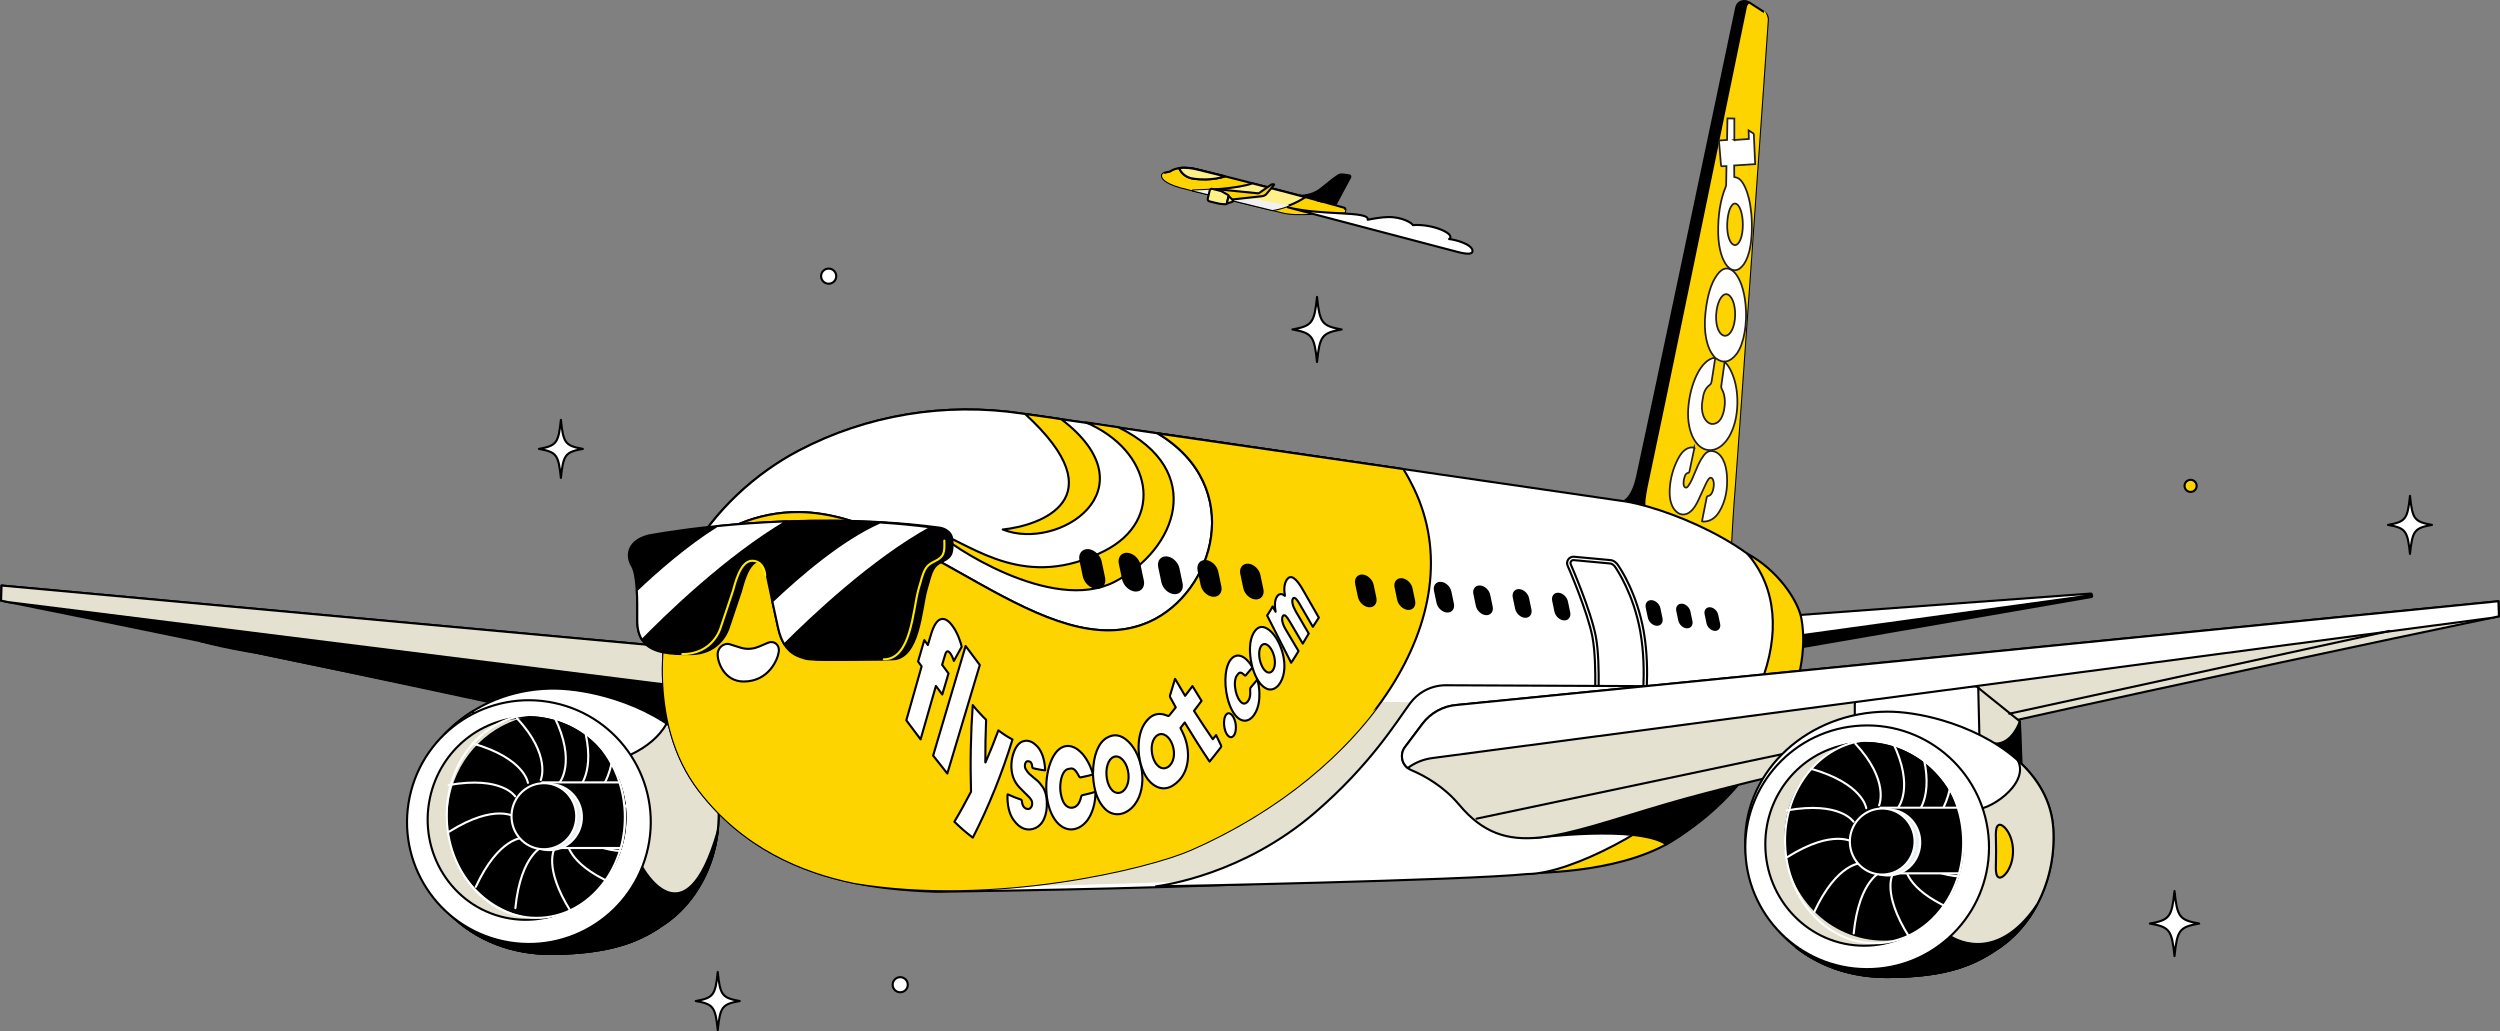 <?xml version="1.0" encoding="UTF-8"?>
<svg xmlns="http://www.w3.org/2000/svg" viewBox="0 0 1418.37 584.99">
  <rect x="0" y="0" width="1418.37" height="584.99" fill="#808080" stroke="none"/>
  <defs>
    <style>
      .cls-1 {
        stroke: #231f20;
        stroke-miterlimit: 10;
      }

      .cls-1, .cls-2 {
        fill-rule: evenodd;
      }

      .cls-1, .cls-2, .cls-3 {
        fill: #fff;
      }

      .cls-4, .cls-2, .cls-5, .cls-6, .cls-7, .cls-8, .cls-9, .cls-10, .cls-11, .cls-3, .cls-12 {
        stroke-linecap: round;
        stroke-linejoin: round;
        stroke-width: 1.2px;
      }

      .cls-4, .cls-2, .cls-6, .cls-7, .cls-9, .cls-10, .cls-3 {
        stroke: #000;
      }

      .cls-4, .cls-13, .cls-14 {
        fill: #fdd300;
      }

      .cls-15 {
        isolation: isolate;
      }

      .cls-5, .cls-8, .cls-12 {
        stroke: #fff;
      }

      .cls-5, .cls-10, .cls-11 {
        fill: none;
      }

      .cls-6 {
        fill: #fff18a;
      }

      .cls-14, .cls-16, .cls-17 {
        mix-blend-mode: multiply;
      }

      .cls-8 {
        fill: #eaf1f2;
      }

      .cls-9, .cls-17 {
        fill: #e4e1d0;
      }

      .cls-11 {
        stroke: #ffea00;
      }

      .cls-16 {
        fill: #f1f1f1;
      }
    </style>
  </defs>
  <g class="cls-15">
    <g id="Layer_2" data-name="Layer 2">
      <g id="Layer_1-2" data-name="Layer 1">
        <g>
          <path class="cls-7" d="M997.47,371.48l189.29-32.82c.46-.26.28-.96-.25-.96l-196.82,21.18c-.26.04-.45,4.72-.43,4.99h0c.33,4.29,3.9,7.6,8.21,7.6Z"/>
          <path class="cls-3" d="M997.47,363.8l189.05-26.09c.46-.26.28-.96-.25-.96l-196.57,14.46c-.26.04-.45,4.72-.43,4.99h0c.33,4.29,3.9,7.6,8.21,7.6Z"/>
          <g>
            <path class="cls-7" d="M608.05,409.13l-9.91-13.19c-4.65-6.18-11.72-10.08-19.43-10.71L.88,332.2l-.28,8.55s362.65,72.42,458.79,100.57c62.46,18.29,91.1,32.52,117.87.55,8.69-10.38,19.47-16.42,27.31-19.74,5.11-2.16,6.81-8.57,3.48-13Z"/>
            <path class="cls-7" d="M298.74,372.87c6.03,10.89-124.45,7.37-184.87-9.07l206.44,42.76,3.44-28.3s-31.05-16.28-25.01-5.39Z"/>
            <path class="cls-7" d="M371.42,414.27l-60.34-21.34c-1.93-.68-3.05-2.69-2.62-4.68l1.66-7.8c.44-2.04,2.35-3.42,4.42-3.19l63.44,6.98c2.4.26,4.04,2.54,3.53,4.9l-4.77,22.16c-.52,2.4-3.02,3.8-5.33,2.98Z"/>
            <path class="cls-9" d="M.6,340.75s1.39.29,4.02.85l587.55,73.69c5.29.64,10.23,2.64,14.32,5.72,3.57-2.77,4.44-8.06,1.56-11.89l-9.91-13.19c-4.65-6.18-11.72-10.08-19.43-10.72L.88,332.2l-.28,8.55Z"/>
            <g>
              <polygon class="cls-7" points="394.85 433.82 372.4 429.28 380.61 385.73 399.74 409.25 394.85 433.82"/>
              <path class="cls-3" d="M379.82,522.08c-.56.43-1.12.85-1.7,1.25-12.8,9.09-27.78,17.29-63.65,17.89-49.04.83-80.87-34.96-81.6-75.57-.73-40.61,34.68-73.92,79.08-74.97,8.97-.21,20.07,1.21,31.5,4.35,29.75,8.17,61.72,27.97,64.09,60.82,1.99,27.62-9.74,52.49-27.72,66.23Z"/>
              <path class="cls-9" d="M407.22,471.46c-2.44,21.19-12.89,39.53-27.39,50.62-.56.43-1.12.84-1.7,1.25-12.8,9.09-27.78,17.28-63.65,17.89-49.04.82-80.87-34.97-81.6-75.58-.08-4.3.25-8.51.94-12.61,3.5-20.56,16.35-38.32,34.51-49.57,4.2,17.94,27.82,31.67,56.33,31.67,24.63,0,45.61-10.25,53.57-24.6,15.84,10.62,27.89,25.62,29.31,45.32.38,5.33.26,10.55-.33,15.61Z"/>
              <path class="cls-7" d="M407.22,471.46c-2.44,21.19-12.89,39.53-27.39,50.62-.56.43-1.12.84-1.7,1.25-12.8,9.09-27.78,17.28-63.65,17.89-49.04.82-80.87-34.97-81.6-75.58-.08-4.3.25-8.51.94-12.61l130.52,38.86s24.22,44.64,42.83-20.16c.03-.1.03-.19.04-.28Z"/>
              <path class="cls-3" d="M367.68,480.85c-7.97,37.34-44.7,61.15-82.04,53.18-37.34-7.97-61.15-44.7-53.18-82.04,7.97-37.34,44.7-61.15,82.04-53.18,37.34,7.97,61.15,44.7,53.18,82.04Z"/>
              <path class="cls-9" d="M353.55,476.07c-5,23.4-23.2,40.5-44.81,44.75-7.08,1.39-14.53,1.41-22.01-.19-30.27-6.46-49.43-36.89-42.8-67.96,5.89-27.57,30.1-46.38,56.63-45.76,3.37.08,6.78.47,10.19,1.2,30.27,6.46,49.43,36.89,42.8,67.96Z"/>
              <path class="cls-7" d="M353.55,476.07c-5,23.4-23.2,40.5-44.81,44.75-3.37-.08-6.77-.47-10.18-1.2-30.27-6.46-49.44-36.89-42.81-67.96,4.99-23.4,23.19-40.49,44.8-44.75,3.37.08,6.78.47,10.19,1.2,30.27,6.46,49.43,36.89,42.8,67.96Z"/>
            </g>
            <path class="cls-7" d="M579.48,399.41c0,2.61,2.11,4.72,4.72,4.72s4.72-2.11,4.72-4.72-2.11-4.72-4.72-4.72-4.72,2.11-4.72,4.72Z"/>
          </g>
          <path class="cls-4" d="M918.75,285.31s7.17,2.48,11.03-14.35c3.5-15.25,47.98-226.79,56.32-266.45.65-3.08,4.18-4.54,6.81-2.83l7.81,5.07c1.51.98,2.37,2.69,2.24,4.49-2.04,29.21-18.85,269.16-19.11,269.94-.28.83-1.93,30.07-1.93,30.07l-63.18-25.93Z"/>
          <path class="cls-14" d="M939.26,289.26c47.2-81.27,50.65-183.69,61.47-282.51.2-1.79,2.37,2.69,2.24,4.49-2.04,29.21-18.85,269.16-19.11,269.94-.28.83-1.93,30.07-1.93,30.07,0,0-48.34-12.22-42.67-21.99Z"/>
          <path class="cls-7" d="M992.03,1.41c-.75.62-1.32,1.49-1.54,2.56-8.17,39.7-51.72,251.43-55.15,266.7-3.68,16.36-2.13,16.53-2.13,16.53l47.86,20.85c-.1,1.76-.16,2.84-.16,2.84l-63.16-25.92c.39.12,7.27,2,11.03-14.35,3.5-15.24,47.98-226.78,56.31-266.45.65-3.08,4.18-4.54,6.82-2.84l.14.09Z"/>
          <path class="cls-3" d="M383.97,331.26c11.94-32.87,39.96-60.23,69.14-75.57,38.78-20.38,83.16-27.53,126.5-21.12l343.6,50.08c28.08,5.01,87.11,30.47,91.55,60.26,7.64,51.16-15.25,98.92-61.8,129.41-39.38,25.79-328.94,30.24-421.68,31.63-32.88-1.3-94.37-5.26-134.43-57.18-30.48-39.51-20.55-96.42-12.89-117.51Z"/>
          <path class="cls-17" d="M999.28,401.49c-10.35,23.87-20.1,54.62-44.84,70.83-39.38,25.79-72.15,20.65-71.97,20.54,0,0-256.97,9.7-349.71,11.09-32.88-1.3-94.38-5.26-134.43-57.17-12.76-16.54-18.44-36.12-20.16-54.86l621.1,9.58Z"/>
          <path class="cls-3" d="M651.93,352.86c-58.35,25.86-129.74-61.58-198.39-62.33-23.77-.26-45.54,9.41-62.46,25.04,14.05-25.82,37.64-47.06,62.03-59.87,38.78-20.38,83.16-27.53,126.5-21.11l213.48,31.11-136.29-19.79c50.4,30.07,32.04,90.61-4.87,106.97Z"/>
          <path class="cls-4" d="M632.45,330.05c-35.8,18.49-94.78-21.51-100.12-27.74,20.34,7.71,49.65,32.91,94.22,10.3,34.67-17.59,26.99-56.95-10.46-72.96l18.43,2.77c50.4,24.67,32.82,69.61-2.08,87.63Z"/>
          <path class="cls-4" d="M602.12,237.84c52.35,39.82-1.6,75.21-33.21,62.57,20.59-2.05,65.63-17.06,12.7-65.54,1.23.18,16.14,2.19,20.51,2.96Z"/>
          <path class="cls-4" d="M952.97,474.31c-28.97,20.65-77.44,20.97-91.84,21.29,18.99-5.14,41.72-9.98,60.68-21.72,67.62-41.9,101.27-110.04,75.15-152.18-1.66-2.67-3.51-5.18-5.55-7.52,16.86,9.06,28.78,26.34,30.66,37.03,6.05,34.32-15.58,84.94-69.1,123.1Z"/>
          <path class="cls-3" d="M942.03,389.32s53.06,16.44,15.76,60.23c-15.57,18.28-65.88,46.33-91.35,46.33-35.66,3.61-208.73,7.11-210.63,7.01,4.77-.68,49.5-6.77,90.27-41.9,31.48-27.12,46.3-51.64,53.97-62.02,2.04-2.75,4.59-5.03,7.47-6.72,3.73-2.19,8-3.42,12.44-3.47l122.06.54Z"/>
          <path class="cls-7" d="M871.08,475.38s58.02-7.5,74.34,3.65c0,0,44.13-28.8,46.61-48.37l-120.94,44.73Z"/>
          <path class="cls-4" d="M675.64,482.12c-23.75,10.41-111.82,32.05-191.21,18.76-29.46-6.08-62.66-19.82-87.57-52.11-30.48-39.51-20.56-96.42-12.89-117.51,1.96-5.39,4.35-10.63,7.1-15.69,16.92-15.63,38.7-25.3,62.47-25.04,68.65.75,140.04,88.19,198.39,62.33,36.91-16.36,55.28-76.9,4.88-106.97l139.35,20.24c2.22,3.45,4.14,7.1,5.95,10.84,34.93,72.26-28.19,162.1-126.47,205.15Z"/>
          <path class="cls-14" d="M780.81,401.99c-24.27,32.24-61.2,60.87-105.17,80.13-23.75,10.41-111.82,32.05-191.21,18.76-29.46-6.08-62.66-19.82-87.57-52.11-30.48-39.51-20.56-96.42-12.89-117.51,1.89-5.19,4.17-10.24,6.8-15.12-.16,1.96-.24,3.93-.24,5.92,0,70.3,82.89,155.38,204.1,155.38,69,0,145.94-46.56,186.18-75.45Z"/>
          <g>
            <path class="cls-7" d="M621.93,333.52h0c-3.17-.26-6.31-3.22-7.02-6.62l-1.91-9.08c-.71-3.4,1.28-5.94,4.45-5.68h0c3.17.26,6.31,3.22,7.03,6.62l1.9,9.08c.71,3.4-1.28,5.94-4.45,5.68Z"/>
            <path class="cls-7" d="M644.04,335.01h0c-3.08-.25-6.14-3.14-6.84-6.44l-1.85-8.83c-.69-3.31,1.24-5.78,4.33-5.53h0c3.08.25,6.14,3.14,6.84,6.44l1.85,8.83c.69,3.31-1.24,5.78-4.33,5.53Z"/>
            <path class="cls-7" d="M666.15,336.5h0c-3-.24-5.97-3.05-6.65-6.26l-1.8-8.59c-.67-3.22,1.21-5.62,4.21-5.38h0c3,.25,5.97,3.05,6.65,6.26l1.8,8.59c.67,3.22-1.21,5.62-4.21,5.38Z"/>
            <path class="cls-7" d="M688.25,337.99h0c-2.91-.24-5.8-2.96-6.46-6.09l-1.75-8.35c-.66-3.12,1.17-5.46,4.09-5.23h0c2.91.24,5.8,2.96,6.46,6.09l1.75,8.35c.66,3.12-1.17,5.46-4.09,5.23Z"/>
            <path class="cls-7" d="M712.23,339.49h0c-2.83-.23-5.63-2.88-6.27-5.91l-1.7-8.1c-.64-3.03,1.14-5.3,3.97-5.07h0c2.83.23,5.63,2.87,6.27,5.91l1.7,8.1c.64,3.03-1.14,5.3-3.97,5.07Z"/>
            <path class="cls-7" d="M776.7,343.94h0c-2.57-.21-5.13-2.62-5.71-5.38l-1.55-7.37c-.58-2.76,1.04-4.83,3.61-4.62h0c2.57.21,5.13,2.62,5.71,5.38l1.55,7.37c.58,2.76-1.04,4.82-3.61,4.61Z"/>
            <path class="cls-7" d="M798.8,345.43h0c-2.49-.2-4.96-2.53-5.52-5.2l-1.49-7.13c-.56-2.67,1-4.66,3.49-4.46h0c2.49.2,4.96,2.53,5.52,5.2l1.49,7.13c.56,2.67-1,4.67-3.49,4.46Z"/>
            <path class="cls-7" d="M820.92,346.92h0c-2.4-.2-4.79-2.44-5.33-5.02l-1.44-6.89c-.54-2.58.97-4.5,3.37-4.31h0c2.4.2,4.79,2.44,5.33,5.02l1.44,6.88c.54,2.58-.97,4.51-3.37,4.31Z"/>
            <path class="cls-7" d="M843.03,348.41h0c-2.32-.19-4.62-2.36-5.14-4.84l-1.39-6.64c-.52-2.48.93-4.35,3.25-4.16h0c2.32.19,4.62,2.36,5.14,4.84l1.39,6.64c.52,2.49-.93,4.35-3.25,4.16Z"/>
            <path class="cls-7" d="M865.14,349.9h0c-2.23-.18-4.45-2.27-4.95-4.66l-1.34-6.4c-.5-2.39.9-4.19,3.13-4.01h0c2.23.18,4.45,2.27,4.95,4.66l1.34,6.4c.5,2.39-.9,4.19-3.13,4.01Z"/>
            <path class="cls-7" d="M887.25,351.38h0c-2.15-.17-4.28-2.18-4.76-4.49l-1.29-6.15c-.48-2.3.87-4.03,3.02-3.85h0c2.15.17,4.28,2.18,4.76,4.49l1.29,6.15c.48,2.3-.87,4.03-3.01,3.85Z"/>
            <path class="cls-7" d="M939.86,354.44h0c-1.98-.16-3.94-2.01-4.39-4.13l-1.19-5.67c-.44-2.12.8-3.71,2.78-3.55h0c1.98.16,3.94,2.01,4.39,4.13l1.19,5.67c.44,2.12-.8,3.71-2.78,3.55Z"/>
            <path class="cls-7" d="M956.95,355.88h0c-1.89-.15-3.77-1.93-4.2-3.96l-1.14-5.42c-.43-2.03.76-3.55,2.66-3.4h0c1.89.15,3.77,1.93,4.2,3.95l1.14,5.42c.42,2.03-.76,3.55-2.66,3.39Z"/>
            <path class="cls-7" d="M972.79,357.31h0c-1.81-.15-3.6-1.84-4.01-3.77l-1.09-5.18c-.41-1.94.73-3.39,2.54-3.24h0c1.81.15,3.6,1.84,4.01,3.78l1.09,5.18c.41,1.94-.73,3.39-2.54,3.24Z"/>
          </g>
          <path class="cls-3" d="M934.31,389.34l-1.93-.09c.34-7.62.32-19.15-1.74-30.79-3.79-21.43-13.36-35.49-14.44-37.02-.43-.61-1.55-1.72-2.81-1.76l-20.66-1.91c-.53,0-1.09.26-1.42.75-.33.48-.38,1.11-.15,1.64.11.25,11.5,26.33,14.25,41.09,1.5,8.05,1.69,19.63,1.59,27.92l-1.93-.02c.1-8.21-.09-19.65-1.56-27.54-2.69-14.47-14-40.41-14.12-40.66-.5-1.14-.38-2.48.32-3.51.71-1.04,1.87-1.64,3.14-1.59l20.65,1.91c2.42.06,4.07,2.29,4.25,2.54,1.83,2.59,11,16.44,14.79,37.83,2.09,11.81,2.12,23.49,1.77,31.21Z"/>
          <g>
            <g>
              <path class="cls-2" d="M620.15,440.28c.21,3.92.83,7.49,1.93,10.64.55,1.57,1.22,3.03,2.02,4.38.8,1.32,1.72,2.51,2.78,3.58,1.24,1.25,2.65,2.14,4.11,2.6,1.46.47,3.02.62,4.54.34,1.53-.25,3.05-.84,4.46-1.8.71-.47,1.4-1.01,2.06-1.62.65-.63,1.27-1.34,1.84-2.11,3.65-4.84,4.82-11.9,4-18.52-.82-6.67-3.57-13-7.64-16.95-4.34-4.24-8.39-4.54-12.4-2.17-.6.35-1.16.77-1.69,1.27-.53.48-1.03,1-1.49,1.61-.93,1.2-1.72,2.68-2.38,4.31-1.31,3.31-2.07,7.51-2.15,12.21,0,.33-.03.66-.05,1.15-1-3.38-2.29-6.18-3.73-8.45-1.44-2.33-3.03-4.05-4.66-5.3-3.28-2.51-6.73-2.93-9.81-1.08-1.45.87-2.74,2.25-3.87,4.08-1.12,1.77-2.07,4-2.81,6.53-1.46,5.05-2.1,11.26-1.2,17.63.45,3.15,1.25,6.1,2.36,8.59,1.11,2.48,2.53,4.69,4.17,6.24,1.64,1.54,3.52,2.66,5.5,2.98.99.17,2.01.24,3.04.06,1.03-.18,2.07-.51,3.1-1.02,1.84-.92,3.44-2.35,4.78-4.13,1.33-1.84,2.41-4.06,3.22-6.66.89-2.93,1.33-6.02,1.3-9.42-.32.1-.54.16-.75.22l-1.59.47-1.6.4c-1.07.25-2.13.56-3.21.73-.53.1-.82.38-1.02,1.26-.44,1.86-1.1,3.33-1.97,4.33-.88.98-1.96,1.52-3.22,1.61-1.16.08-2.24-.31-3.16-1.09-.93-.79-1.71-2-2.31-3.75-1.35-3.9-1.46-7.93-.52-11.82.63-2.62,1.77-4.36,3.27-5.13.53-.25,1.14-.21,1.7-.38,1.2-.39,2.33.16,3.35,1.5.58.76,1.12,1.67,1.6,2.63.35.71.66.9,1.15.8,1.05-.17,2.08-.47,3.13-.68l1.56-.35,1.55-.42c.2-.05.41-.11.66-.17.03.36.04.62.06.87ZM631.91,429.44c1.58-.66,3.26-.07,4.7,1.28,1.44,1.34,2.66,3.54,3.28,6.27.63,2.79.55,5.53-.15,7.78-.69,2.27-2.01,3.98-3.75,4.77-1.73.72-3.49.27-4.93-1.12-1.45-1.42-2.56-3.74-3.06-6.62-.51-2.93-.32-5.72.38-7.91.7-2.21,1.91-3.84,3.53-4.45Z"/>
              <path class="cls-2" d="M681.71,397.65c-1.74-2.81-3.45-5.58-5.17-8.38-1.39,1.91-2.76,3.69-4.16,5.51-1.95-3.23-3.82-6.39-5.68-9.6-.08.1-.11.13-.12.17-.44,1.56-.91,3.09-1.38,4.64-.47,1.55-.94,3.11-1.42,4.68-.07.22.03.73.16.98.71,1.36,1.47,2.67,2.21,4,.3.55.59,1.09.9,1.66-1.27,1.6-2.48,3.2-3.74,4.68-.17.2-.5.27-.74.16-5.48-2.39-9.81-.81-13.31,4.56-1.46,2.28-2.41,5.1-2.9,8.21-.48,3.14-.51,6.51-.09,9.85.42,3.33,1.3,6.61,2.63,9.47,1.33,2.85,3.12,5.27,5.33,6.88,5.18,3.74,10.26,2.32,14.67-2.32,1.6-1.64,2.78-3.61,3.61-5.72.82-2.13,1.29-4.4,1.45-6.69.31-4.61-.59-9.33-2.21-13.13-.59-1.4-1.3-2.73-2-4.22.77-1,1.57-2.04,2.39-3.14,4.65,7.71,9.34,15.08,14.12,22.18,2.25-2.77,4.39-5.49,6.46-8.22.12-.16.19-.61.11-.79-.93-2-1.89-3.97-2.87-6.01-.63.78-1.24,1.53-1.88,2.33-3.6-5.22-7.14-10.56-10.65-16.07.72-.96,1.43-1.9,2.15-2.84.7-.95,1.4-1.89,2.11-2.85ZM656.84,417.04c1.52-.91,3.19-.69,4.7.33,1.5,1.02,2.86,2.88,3.71,5.38.87,2.53,1.03,5.13.55,7.36-.48,2.24-1.61,4.07-3.25,5.11-1.62.97-3.36.87-4.89-.17-1.53-1.05-2.84-3.01-3.6-5.61-.78-2.67-.85-5.33-.35-7.54.5-2.21,1.56-3.99,3.13-4.87Z"/>
              <path class="cls-2" d="M592.95,437.02c-.22,0-.4.01-.59-.01-.51-.07-1.01-.11-1.52-.2l-1.52-.29c-1.01-.2-2.02-.35-3.03-.63-.42-.11-.63-.34-.69-1.23-.04-.58-.23-1.25-.46-1.68-.31-.61-.91-.96-1.51-1.06-.6-.13-1.21,0-1.56.47-.69.91-.86,2.68-.2,3.85.63,1.1,1.37,2.14,2.14,2.85,1.49,1.4,3.09,2.55,4.61,3.9,1.07.95,2.11,2.31,3.05,3.67,1.38,2.02,2.05,4.77,2.22,7.85.22,4.08-.36,7.44-1.53,10.02-1.16,2.64-2.91,4.34-4.88,5.25-4.36,1.91-8.77.63-12.45-4.58-.64-.9-1.19-1.85-1.63-2.9-.45-1.06-.8-2.17-1.08-3.33-.55-2.32-.77-4.82-.74-7.43,0-.25.05-.49.09-.85.25.08.47.14.69.24,2.21,1.07,4.44,1.88,6.67,2.64.46.14.68.4.77,1.26.19,1.96.95,3.22,2.05,3.8,1.22.65,2.44.58,3.35-.97.61-1.04.54-2.84-.16-3.92-.52-.8-1.11-1.47-1.71-2.04-.86-.81-1.72-1.71-2.58-2.55-.85-.86-1.7-1.67-2.54-2.6-1.33-1.48-2.53-3.12-3.37-5.53-1.58-4.48-1.29-10,.43-14.47.69-1.8,1.48-3.07,2.37-4.1.89-1,1.87-1.62,2.93-1.9,1.44-.47,2.81-.36,4.17.19,1.36.49,2.68,1.63,4.01,3.04,2.75,3.06,4.11,8.45,4.19,13.23Z"/>
            </g>
            <g>
              <path class="cls-3" d="M514.2,408.68l8.1,10.79,8.68-30.3,3.62,4.85,3.54-11.94-3.62-4.91,1.69-5.64c.39-1.3.83-1.97,1.32-2,.49-.04,1.04.36,1.64,1.18.3.4.65,1.03,1.06,1.87.41.84.73,1.64.95,2.4l4.43-8.04c-.24-1.26-.81-3.05-1.72-5.37-.91-2.32-2.06-4.45-3.44-6.37-2.33-3.25-4.58-4.55-6.74-3.88-2.16.68-4.01,3.59-5.55,8.75l-1.75,5.9-2.01-2.82-3.54,12.14,2.01,2.79-8.68,30.6Z"/>
              <path class="cls-3" d="M529.41,428.68l8.04,10.17,18.44-61.56-8.06-10.78-18.42,62.17Z"/>
              <path class="cls-3" d="M566.43,414.38c-2.27,6.12-4.73,12.27-7.31,18.2l-.1-.08c-.02-4.09.01-8.15.09-12.16.07-4,.19-7.97.36-11.96-1.28-1.3-2.58-2.51-3.83-3.97l-1.9-2.11c-.63-.72-1.24-1.51-1.86-2.26-.27,3.93-.52,7.96-.7,11.97-.18,4-.31,8.06-.39,12.17-.18,8.29-.12,16.51.11,25.01-1.49,2.88-3.02,5.75-4.6,8.58-1.58,2.86-3.19,5.7-4.83,8.43.84.88,1.71,1.67,2.57,2.46l2.6,2.34c1.74,1.51,3.52,2.85,5.28,4.24,8.99-17.54,16.53-36.27,22.51-55.67-1.35-.7-2.69-1.59-4.03-2.37-1.32-.94-2.66-1.79-3.97-2.81Z"/>
            </g>
            <g>
              <path class="cls-3" d="M699.85,417.49c.75-.84,1.18-2.15,1.3-3.92.12-1.76-.12-3.47-.7-5.14-.57-1.64-1.31-2.76-2.23-3.37-.92-.61-1.73-.52-2.46.26-.72.8-1.14,2.1-1.28,3.88-.13,1.79.07,3.53.61,5.22.56,1.72,1.29,2.88,2.22,3.48.93.6,1.77.45,2.53-.41Z"/>
              <path class="cls-3" d="M729.92,329.11c-1.28,2.14-1.59,5.11-.93,8.88l-.03.05c-1.93-1.58-3.51-1.29-4.74.91-.48.87-.77,1.99-.86,3.37-.1,1.38.02,2.96.36,4.72l-.02.03-1.67-3-.36.66c-.12.21-.22.41-.35.62-.25.42-.49.84-.76,1.26-.26.43-.53.85-.81,1.28-.27.43-.56.85-.85,1.28l13.62,26.82c.35-.51.7-1.02,1.05-1.56.35-.52.7-1.06,1.05-1.61.35-.53.7-1.12,1.05-1.69.17-.28.35-.6.53-.9l.5-.88-7.35-12.39c-.95-1.65-1.55-3.11-1.8-4.37-.24-1.27-.17-2.25.21-2.95.22-.39.47-.59.77-.6.3-.01.62.15.98.49.35.34.71.76,1.07,1.27.36.51.75,1.13,1.17,1.86l7.36,12.48,3.39-5.71-7.36-12.59c-.95-1.66-1.55-3.11-1.8-4.36-.25-1.24-.2-2.17.16-2.78.12-.21.26-.35.42-.42.16-.08.32-.1.49-.07.17.03.35.12.54.27.2.15.39.33.59.56.2.23.41.49.63.8.22.31.44.63.65.98.21.35.44.73.67,1.14l7.36,12.67,3.39-5.23-8.58-14.96c-4.27-7.74-7.51-9.93-9.72-6.33Z"/>
            </g>
            <path class="cls-2" d="M710.77,379.32c1.82,5.75,4.34,9.69,7.66,11.32,3.91,1.92,8.03-1.31,9.62-7.38,1.26-4.71.62-10.5-1.18-15.43-1.8-5.01-4.7-9.23-7.88-11.14-3.39-2.04-5.87-.86-7.84,2.56-2.32,4.15-2.64,10.99-.84,18.36.06.26.12.52.2.9-2.53-4.31-5.28-6.36-7.73-6.57-2.45-.18-4.61,1.54-6.01,4.88-1.31,3.21-1.77,7.63-1.44,12.29.34,4.66,1.46,9.47,3.4,13.35,1.91,3.78,4.35,6.02,6.8,6.36,2.45.37,4.89-1.08,6.73-4.48,1.64-2.97,2.4-6.77,2.26-11.27-.08-2.51-.45-4.98-1.16-7.52-.17.21-.28.34-.39.47-.55.68-1.11,1.35-1.67,2.01-.56.68-1.12,1.34-1.7,1.99-.28.32-.39.67-.32,1.41.28,3.16-.29,5.49-1.66,6.85-1.26,1.29-2.65,1.24-4.06-.53-1.59-2.01-2.55-4.83-2.89-8.26-.23-2.32.06-4.22.74-5.71.25-.51.61-.8.9-1.24.62-.93,1.37-1.19,2.25-.68.5.28,1,.69,1.47,1.17.35.36.57.34.83.02l1.68-2c.56-.66,1.12-1.31,1.67-1.98.11-.13.22-.26.35-.42.09.27.15.45.21.64ZM715.65,366.31c1.67-2.07,4.44-.61,6.25,3.3,1.84,3.94,1.9,8.65.08,10.91-1.77,2.27-4.55.87-6.27-3.16-1.75-4.15-1.76-8.89-.06-11.04Z"/>
          </g>
          <g>
            <path class="cls-9" d="M797.1,423.86l9.91-13.18c4.65-6.18,11.72-10.08,19.43-10.71l591.05-58.86.28,8.55s-375.88,78.25-472.01,106.4c-62.46,18.29-91.1,32.52-117.87.55-8.69-10.38-19.47-16.43-27.31-19.74-5.11-2.16-6.81-8.56-3.48-13Z"/>
            <path class="cls-3" d="M1119.32,420.08l-63.47-8.27c-2.03-.26-3.54-1.99-3.54-4.03v-7.98c0-2.09,1.58-3.84,3.66-4.05l63.5-6.42c2.4-.24,4.48,1.64,4.48,4.05l-.03,22.67c0,2.45-2.16,4.34-4.59,4.03Z"/>
            <polygon class="cls-9" points="1146.32 434.31 1123.42 434.56 1122.35 390.26 1145.97 409.26 1146.32 434.31"/>
            <path class="cls-7" d="M1146.91,433.37l-.94-24.1s-4.16,12.81-13.95,12.63"/>
            <path class="cls-7" d="M825.66,414.14c0,2.61-2.11,4.72-4.72,4.72s-4.72-2.11-4.72-4.72,2.11-4.72,4.72-4.72,4.72,2.11,4.72,4.72Z"/>
            <path class="cls-3" d="M1417.77,349.66s-1.39.29-4.02.85l-600.78,79.53c-5.29.64-10.23,2.64-14.31,5.72-3.57-2.77-4.44-8.06-1.56-11.89l9.91-13.19c4.65-6.18,11.72-10.08,19.43-10.71l591.05-58.86.28,8.55Z"/>
          </g>
          <g>
            <path class="cls-5" d="M308.66,479.88s-13.14,4.14-16.26,35.31"/>
            <path class="cls-5" d="M314.74,481.23s-6.88,10.42,9.02,35.79"/>
            <path class="cls-5" d="M321.66,477.23s-.08,12.51,25.34,23.73"/>
            <path class="cls-5" d="M329.11,471.75s4.69,11.44,28.34,11.28"/>
            <path class="cls-5" d="M330.54,464.18s10.83,5.46,26.34-8.58"/>
            <path class="cls-5" d="M330.32,455.87s11.93-1.95,16.61-22.56"/>
            <path class="cls-5" d="M326.71,448.74s10.91-7.7,5.57-32.3"/>
            <path class="cls-5" d="M317.42,444.04s9.82-11.52-2.99-37.48"/>
            <path class="cls-5" d="M306.8,442.53s6.14-13.92-13.48-35"/>
            <path class="cls-5" d="M296.79,475.35s-13.74-.55-26.84,27.8"/>
            <path class="cls-5" d="M292.27,463.55s-11.2-8.14-37.38,8.27"/>
            <path class="cls-5" d="M292.27,451.84s-7.45-11.79-37.73-6.44"/>
            <path class="cls-5" d="M299.51,444.14s-1.75-13.91-31.34-22.36"/>
            <path class="cls-5" d="M352.15,481.12c-.16.57-.32,1.13-.5,1.69-1.88,6.05-4.62,11.63-8.08,16.55-5.26,7.5-12.16,13.47-20.12,17.17-5.27,2.45-11,3.91-17.04,4.18-27.88,1.23-51.56-23.56-52.91-55.38-.3-7.04.52-13.83,2.29-20.16,2.48-8.93,6.83-16.92,12.57-23.35,8.55-9.62,20.17-15.75,33.18-16.33,4.48-.2,8.84.28,13.02,1.34,17,4.33,30.98,18.43,36.89,37.03,1.41,4.42,2.37,9.09,2.79,13.95.1,1.01.16,2.04.2,3.06.3,7.07-.53,13.88-2.3,20.23Z"/>
            <path class="cls-12" d="M352.15,481.12h-44.54v-37.24h43.85c1.41,4.42,2.37,9.09,2.79,13.95.1,1.01.16,2.04.2,3.06.3,7.07-.53,13.88-2.3,20.23Z"/>
            <path class="cls-8" d="M330.12,462.77c.44,10.34-7.42,19.08-17.56,19.53-10.14.45-18.71-7.57-19.15-17.91-.44-10.34,7.42-19.08,17.56-19.53,10.14-.45,18.71,7.57,19.15,17.91Z"/>
            <path class="cls-12" d="M326.93,462.27c.44,10.34-7.42,19.08-17.56,19.53-10.14.45-18.71-7.57-19.15-17.91-.44-10.34,7.42-19.08,17.56-19.53,10.14-.45,18.71,7.57,19.15,17.91Z"/>
          </g>
          <line class="cls-10" x1="837.74" y1="464.46" x2="1014.45" y2="427.16"/>
          <line class="cls-3" x1="1139.96" y1="404.92" x2="1355.68" y2="357.96"/>
          <line class="cls-7" x1="1132.03" y1="421.9" x2="1146.91" y2="433.37"/>
          <g>
            <g>
              <path class="cls-3" d="M1136.04,536.36c-.57.42-1.14.82-1.72,1.22-12.96,8.86-28.09,16.78-63.96,16.74-49.04-.05-80.23-36.41-80.23-77.02s36-73.28,80.42-73.54c8.97-.05,20.04,1.57,31.42,4.92,29.6,8.7,61.2,29.07,62.98,61.97,1.49,27.65-10.69,52.31-28.91,65.72Z"/>
              <path class="cls-9" d="M1155.58,513.48s0,.01-.01.02c-4.99,9.26-11.71,17.1-19.53,22.86-.57.42-1.14.82-1.72,1.22-12.96,8.86-28.09,16.78-63.96,16.73-20.63-.02-38.09-6.47-51.41-16.95,12.76,8.34,27.43,8.36,43.35,8.36,12.43,0,18.89-7.17,22.55-17.45,10.23-28.68-1.29-81.48,34.93-69.4,7.06,2.35,32.21-13.81,25.01-27.5,11.35,10.18,19.3,23.23,20.17,39.26.85,15.76-2.74,30.55-9.36,42.84Z"/>
              <path class="cls-7" d="M1155.57,513.5c-4.99,9.26-11.71,17.1-19.53,22.86-.57.42-1.14.82-1.72,1.22-12.96,8.86-28.09,16.78-63.96,16.73-20.63-.02-38.09-6.47-51.41-16.95,12.76,8.34,27.43,8.36,43.35,8.36,12.43,0,18.89-7.17,22.55-17.45l21.73,2.93s24.97,17.6,49-17.71Z"/>
              <circle class="cls-3" cx="1059.31" cy="480.75" r="69.13" transform="translate(-20.7 48.5) rotate(-2.6)"/>
              <path class="cls-9" d="M1113.63,479.02c0,23.93-14.23,44.45-34.48,53.12-6.64,2.84-13.92,4.41-21.57,4.41-30.96,0-56.04-25.76-56.04-57.53,0-28.19,19.75-51.64,45.83-56.57,3.31-.63,6.73-.95,10.22-.95,30.96,0,56.05,25.76,56.05,57.53Z"/>
              <path class="cls-7" d="M1113.63,479.02c0,23.93-14.23,44.45-34.48,53.12-3.31.63-6.72.95-10.2.95-30.96,0-56.05-25.76-56.05-57.53,0-23.93,14.23-44.44,34.47-53.12,3.31-.63,6.73-.95,10.22-.95,30.96,0,56.05,25.76,56.05,57.53Z"/>
            </g>
            <g>
              <path class="cls-5" d="M1067.95,494.25s-13.14,4.13-16.26,35.31"/>
              <path class="cls-5" d="M1074.03,495.6s-6.88,10.42,9.02,35.79"/>
              <path class="cls-5" d="M1080.95,491.6s-.08,12.51,25.34,23.73"/>
              <path class="cls-5" d="M1088.4,486.12s4.69,11.43,28.34,11.28"/>
              <path class="cls-5" d="M1089.83,478.55s10.83,5.46,26.35-8.59"/>
              <path class="cls-5" d="M1089.62,470.24s11.93-1.95,16.61-22.56"/>
              <path class="cls-5" d="M1086.01,463.11s10.91-7.7,5.57-32.3"/>
              <path class="cls-5" d="M1076.72,458.41s9.82-11.52-2.99-37.48"/>
              <path class="cls-5" d="M1066.1,456.9s6.14-13.92-13.48-35"/>
              <path class="cls-5" d="M1056.09,489.71s-13.74-.55-26.84,27.8"/>
              <path class="cls-5" d="M1051.57,477.92s-11.2-8.14-37.38,8.27"/>
              <path class="cls-5" d="M1051.57,466.21s-7.45-11.79-37.73-6.44"/>
              <path class="cls-5" d="M1058.81,458.51s-1.75-13.91-31.35-22.36"/>
              <path class="cls-5" d="M1111.45,495.49c-.16.57-.32,1.13-.5,1.7-1.88,6.05-4.62,11.63-8.08,16.55-5.26,7.5-12.16,13.47-20.12,17.17-5.27,2.45-11,3.91-17.04,4.18-27.88,1.23-51.56-23.56-52.91-55.38-.3-7.04.52-13.83,2.29-20.15,2.48-8.93,6.83-16.92,12.57-23.35,8.55-9.62,20.17-15.75,33.18-16.33,4.48-.2,8.84.28,13.02,1.34,17,4.33,30.98,18.43,36.89,37.03,1.41,4.42,2.37,9.09,2.79,13.95.1,1.02.16,2.04.2,3.06.3,7.07-.53,13.88-2.3,20.23Z"/>
              <path class="cls-12" d="M1111.45,495.49h-44.54v-37.24h43.85c1.41,4.42,2.37,9.09,2.79,13.95.1,1.02.16,2.04.2,3.06.3,7.07-.53,13.88-2.3,20.23Z"/>
              <path class="cls-8" d="M1089.42,477.14c.44,10.34-7.42,19.08-17.56,19.53-10.14.45-18.71-7.57-19.15-17.91-.44-10.34,7.43-19.08,17.56-19.53,10.14-.45,18.71,7.57,19.15,17.91Z"/>
              <path class="cls-12" d="M1086.23,476.64c.44,10.34-7.42,19.08-17.56,19.53-10.14.45-18.71-7.57-19.15-17.91-.44-10.34,7.42-19.08,17.56-19.53,10.14-.45,18.71,7.57,19.15,17.91Z"/>
            </g>
            <g>
              <path class="cls-13" d="M1142.08,482.92c0,9.91-6.02,16.22-8.23,14.79-2.33-1.33-1.26-7.74-1.37-14.79.11-7.05-.95-13.46,1.37-14.79,2.21-1.42,8.23,4.88,8.23,14.79Z"/>
              <path class="cls-10" d="M1142.08,482.92c0,9.91-6.02,16.22-8.23,14.79-2.33-1.33-1.26-7.74-1.37-14.79.11-7.05-.95-13.46,1.37-14.79,2.21-1.42,8.23,4.88,8.23,14.79Z"/>
            </g>
          </g>
          <g>
            <path class="cls-7" d="M534.85,318.46c-5.56,2.67-6.02,4.64-9.18,15.96-3.16,11.32-4.05,39.64-19.63,39.64s-41.59.91-45.64-.42c-2.94-.97-7.98-2.01-11.72-8.03-1.41-2.26-2.64-5.22-3.52-9.14-1.16-5.2-2.32-10.57-3.33-15.3-1.79-8.35-3.1-14.73-3.1-14.73,0,0-.34-8.29-7.45-8.29s-10.09,14.86-10.94,17.39c-.84,2.52-6.89,20.55-6.89,20.55,0,0-4.1,15.01-21.72,15.01-11.84,0-19.85-2.04-23.76-8-1.92-2.91-2.86-6.75-2.78-11.74.09-6.26.02-11.86-.27-16.55-.41-6.7-1.29-11.58-2.8-13.92-2.57-4-3.9-13.5,9.34-17.02,0,0,15.06-2.96,38.92-5.37,11.41-1.15,24.84-2.18,39.59-2.71,16.31-.58,34.25-.54,52.89.64h0c9.54.61,19.26,1.51,29.04,2.78h0c.41.05.81.11,1.23.16,0,0,7.04.84,7.22,7.38.18,6.54.06,9.06-5.5,11.73Z"/>
            <path class="cls-7" d="M531.2,318.46c-5.56,2.67-6.02,4.64-9.18,15.96-3.17,11.32-4.05,39.64-19.63,39.64s-41.59.91-45.64-.42c-2.94-.97-7.98-2.01-11.72-8.03-1.41-2.26-2.64-5.22-3.52-9.14-1.16-5.2-2.32-10.57-3.33-15.3-1.79-8.35-3.1-14.73-3.1-14.73,0,0-.35-8.29-7.45-8.29s-10.09,14.86-10.93,17.39c-.84,2.52-6.89,20.55-6.89,20.55,0,0-4.1,15.01-21.73,15.01-11.84,0-19.85-2.04-23.76-8-1.92-2.91-2.86-6.75-2.78-11.74.09-6.26.02-11.86-.27-16.55-.41-6.7-1.29-11.58-2.8-13.92-2.57-4-3.9-13.5,9.34-17.02,0,0,15.06-2.96,38.92-5.37,11.41-1.15,24.84-2.18,39.59-2.71,16.31-.58,34.25-.54,52.89.64h0c9.54.61,19.26,1.51,29.04,2.78h0c.41.05.81.11,1.23.16,0,0,7.04.84,7.22,7.38.18,6.54.06,9.06-5.5,11.73Z"/>
            <path class="cls-11" d="M434.14,326.44s-.35-8.29-7.45-8.29-10.09,14.86-10.94,17.39c-.84,2.52-6.89,20.55-6.89,20.55,0,0-4.1,15.01-21.73,15.01"/>
            <path class="cls-11" d="M535.77,306.74c.18,6.54.06,9.06-5.5,11.73-5.56,2.67-6.02,4.64-9.18,15.96-3.16,11.32-4.05,39.64-19.63,39.64"/>
            <path class="cls-3" d="M446.32,295.77c-34.11,19.99-69.01,54.05-82,67.32-1.92-2.91-2.86-6.75-2.78-11.74.09-6.26.02-11.86-.27-16.55,11.55-10.93,28.46-25.74,45.46-36.31,11.41-1.15,24.84-2.18,39.59-2.71Z"/>
            <path class="cls-3" d="M528.25,299.2c-32.81,17.95-67.37,50.55-83.23,66.41-1.41-2.26-2.64-5.22-3.52-9.14-1.16-5.2-2.32-10.57-3.33-15.3,15.04-14.27,39.33-35.25,61.04-44.75h0c9.54.61,19.26,1.51,29.04,2.78Z"/>
          </g>
          <path class="cls-3" d="M733.23,186.92c11.22,2.01,12.46,3.65,13.98,18.46,1.52-14.82,2.76-16.45,13.98-18.46-11.22-2.02-12.45-3.65-13.98-18.47-1.53,14.82-2.76,16.45-13.98,18.47Z"/>
          <path class="cls-3" d="M1219.72,523.97c11.22,2.01,12.46,3.64,13.98,18.46,1.52-14.82,2.76-16.45,13.98-18.46-11.22-2.02-12.45-3.65-13.98-18.47-1.53,14.82-2.76,16.45-13.98,18.47Z"/>
          <g>
            <path class="cls-7" d="M737.43,111.07s6.61.3,11.75-3.78c5.14-4.08,9.86-8.17,11.42-8.29,1.09-.09,3.55.29,4.92.52.48.08.74.61.51,1.04l-8.59,16.01-20.01-5.49Z"/>
            <polygon class="cls-3" points="709.07 115.62 709.07 115.64 708.3 115.46 708.31 115.43 709.07 115.62"/>
            <path class="cls-4" d="M762.94,120.53s0,0-.02,0h0s0,0,0,0c0,0,0,0-.01,0,0,0,0,0-.01,0,0,0-.02,0-.03,0-.01,0-.03,0-.05,0h0s-.1,0-.16,0h-.01c-.13,0-.31.01-.52.02-.19,0-.41.02-.65.03-.08,0-.16,0-.25.01-.04,0-.09,0-.13,0-.02,0-.03,0-.05,0-1.04.04-2.44.11-4.01.18-1.04.05-2.16.09-3.3.14,0,0-.01,0-.02,0-1.33.06-2.7.12-4.01.17-.17,0-.33.01-.5.02-2.44.1-4.68.2-6.18.25-5.11.19-10.24.39-15.59-.88-.01,0-11.52-2.79-26.96-6.57-9.46-2.32-18.97-4.66-25.01-6.17-3.38-.84-5.67-1.43-6.26-1.61-8.44-2.52-10.42-5.24-9.87-6.86.46-1.36,2.88-1.56,4.11-1.82.08-.02.16-.03.23-.05.87-.63,1.85-1.09,2.87-1.43.82-.27,1.68-.46,2.55-.59,3.63-.52,7.43.1,9.66.64,4.11.99,9.72,2.39,16.15,4,4.93,1.24,10.34,2.61,15.91,4.03,11.41,2.91,19.66,5.1,29.69,7.74,6.07,1.6,12.48,3.37,16.85,4.59,3.28.92,5.42,1.52,5.42,1.52l.27.29s.07.09.1.13c.11.17.17.38.16.58,0,.06,0,.13-.03.19l-.33,1.4Z"/>
            <path class="cls-14" d="M762.94,120.53s0,0-.02,0h0s0,0,0,0c0,0,0,0-.01,0,0,0,0,0-.01,0,0,0-.02,0-.03,0-.01,0-.03,0-.05,0h0s-.1,0-.16,0h-.01c-.13,0-.31.01-.52.02-.19,0-.41.02-.65.03-.08,0-.16,0-.25.01-.04,0-.09,0-.13,0-.02,0-.03,0-.05,0-1.04.04-2.44.11-4.01.18-1.04.05-2.16.09-3.3.14,0,0-.01,0-.02,0-1.33.06-2.7.12-4.01.17-.17,0-.33.01-.5.02-2.44.1-4.68.2-6.18.25-5.11.19-10.24.39-15.59-.88,0,0-2.06-.5-5.41-1.32-5.83-1.42-11.75-2.85-21.55-5.26-8.81-2.16-17.64-4.33-23.69-5.84-.45-.11-.89-.22-1.31-.33-3.38-.84-5.67-1.43-6.26-1.61-8.44-2.52-10.42-5.24-9.87-6.86.16-.47.55-.8,1.05-1.05-.07,1.46,14.72,4.85,30.07,9.11.97.27,1.94.54,2.92.82,16.53,4.69,26.85,6.6,38.21,8.33,20.34,3.09,31.71,2.58,31.7,2.62l-.33,1.4Z"/>
            <path class="cls-3" d="M694.88,100.07s-7.37,2.8-17.9,1.27c-6.03-.88-7.73-5.37-7.92-5.93,3.63-.52,7.44.1,9.66.64,4.11.99,9.72,2.38,16.15,4v.03Z"/>
            <path class="cls-6" d="M694.88,100.07s-7.37,2.8-17.9,1.27c-6.03-.88-7.73-5.37-7.92-5.93,3.63-.52,7.44.1,9.66.64,4.11.99,9.72,2.38,16.15,4v.03Z"/>
            <path class="cls-3" d="M669.09,95.49c.03.1.09.24.17.41-.1-.19-.17-.33-.2-.4.01,0,.02,0,.03,0Z"/>
            <path class="cls-6" d="M740.64,111.89c-3.94,2.47-10.72,6.04-18.65,7.3-10.55-2.57-32.05-7.81-45.26-11.1,6.95-.19,25.26-.99,33.79-4.06,11.31,2.89,19.41,5.03,29.34,7.65.26.07.52.14.78.21Z"/>
            <path class="cls-16" d="M731.57,116.5c-2.88,1.14-6.11,2.13-9.56,2.68,0,0-.01,0-.02,0-10.55-2.57-32.05-7.81-45.26-11.1.01,0,.02,0,.04,0,3.02-.09,8.15-.28,13.68-.73.97.27,1.94.54,2.92.82,16.53,4.69,26.85,6.6,38.21,8.33Z"/>
            <line class="cls-10" x1="750.19" y1="114.42" x2="747.31" y2="113.64"/>
            <g>
              <path class="cls-4" d="M689.34,107.48c.56-.11,1.14-.14,1.71-.08l22.59,2.28c.28.03.55-.04.78-.2l6.71-4.65c.31-.22.68-.32,1.05-.3l.57.04c.12,0,.18.14.1.23l-4.25,5.16c-.72.9-1.75,1.29-2.94,1.4-.58.05-17.02,1.87-17.02,1.87l-9.28-5.74Z"/>
              <g>
                <path class="cls-6" d="M685.23,112.65l1.09-4.58c.16-.67.84-1.07,1.5-.91l4.66,1.15c.21.05.42.13.61.24l3.69,2.09c.22.12.32.38.27.62l-1.05,4.25c-.06.23-.27.4-.51.39-.9-.04-3.03-.15-4.42-.47-.89-.2-3.36-.82-4.89-1.19-.7-.18-1.13-.88-.96-1.58Z"/>
                <path class="cls-6" d="M697.7,111.83l.99.93s1.08,1.1,1.01,1.35c-.06.25-1.53.72-1.53.72l-1.3.36-.84.23,1.03-4.19.63.59Z"/>
              </g>
            </g>
          </g>
          <path class="cls-3" d="M730.58,117.59c18.74,4.89,46.66,1.92,45.37,7.08,2.91-.6,8.1-1.47,11.51-1.53,8.07-.15,13.83,3.49,14.12,4.58,10.96-.9,24.67,4.99,20.57,7.92,3.18.22,12.88,2.83,13.27,6.55.19,1.83-1.99,2.43-8.42.75-27.42-7.16-69.61-18.35-96.42-25.35Z"/>
          <path class="cls-3" d="M330.69,254.68c-10,1.8-11.1,3.25-12.47,16.46-1.36-13.21-2.46-14.67-12.47-16.46,10-1.8,11.1-3.25,12.47-16.47,1.36,13.21,2.46,14.67,12.47,16.47Z"/>
          <path class="cls-3" d="M419.68,567.93c-10,1.8-11.1,3.25-12.47,16.46-1.36-13.21-2.46-14.67-12.46-16.46,10-1.8,11.1-3.25,12.46-16.47,1.36,13.21,2.46,14.67,12.47,16.47Z"/>
          <path class="cls-3" d="M1379.77,297.8c-10,1.8-11.1,3.25-12.47,16.46-1.36-13.21-2.46-14.67-12.46-16.46,10-1.8,11.1-3.25,12.46-16.47,1.36,13.21,2.46,14.67,12.47,16.47Z"/>
          <path class="cls-4" d="M1246.26,275.66c0,1.89-1.53,3.43-3.43,3.43s-3.43-1.54-3.43-3.43,1.54-3.43,3.43-3.43,3.43,1.54,3.43,3.43Z"/>
          <path class="cls-3" d="M474.43,156.68c0,2.37-1.92,4.29-4.29,4.29s-4.29-1.92-4.29-4.29,1.92-4.29,4.29-4.29,4.29,1.92,4.29,4.29Z"/>
          <path class="cls-3" d="M515.03,558.68c0,2.37-1.92,4.29-4.29,4.29s-4.29-1.92-4.29-4.29,1.92-4.29,4.29-4.29,4.29,1.92,4.29,4.29Z"/>
          <path class="cls-3" d="M407.18,370.8c0,.05,0,.1,0,.16-.28,4.12,3.45,15.7,14.73,15.7,14.45,0,19.52-12.96,19.93-17.03.01-.11.02-.23.03-.34.01-.13.02-.25.02-.38.05-2.58-1.67-4.38-3.82-4.61-.75-.08-1.56.03-2.37.38l-5.08,2.16c-.73.31-1.47.56-2.21.76-.2.05-.41.11-.62.15-2.54.57-5.1.49-7.48-.26l-6.3-1.98c-1.04-.33-2.14-.23-3.15.18-1.82.74-3.34,2.51-3.65,4.74-.02.13-.03.25-.04.38Z"/>
          <g>
            <path class="cls-1" d="M973.15,203.03c-.07.48-.13.88-.19,1.27-.61,4.02-1.25,8.04-1.87,12.07-.15.95-.37,1.45-.86,1.81-.68.5-1.36,1.15-1.99,1.94-1.12,1.4-1.84,3.4-2.14,5.85-.14,1.14-.42,2.29-.5,3.42-.18,3.21.29,5.96,1.48,7.98,1.81,2.99,4.1,3.87,6.71,2.63,2.31-1.12,3.75-4.01,4.46-8.05.75-4.38.29-8.18-1.35-11.18-.38-.71-.42-1.33-.28-2.29.58-3.93,1.11-7.88,1.65-11.81.05-.39.1-.79.18-1.39,1.69,1.53,3.05,3.69,4.2,6.45,2.13,4.95,3.16,10.77,3.04,17.38-.29,14.84-7.04,25.75-14.96,26.27-7.99.52-13.72-9.66-12.95-23.01.82-14.19,7.19-28.65,15.26-29.43-.22-.28-.37-.47-.52-.64-4.31-4.85-6.13-14.14-4.92-24.95.98-9.13,3.05-16.65,6.64-21.46,6.43-8.98,14.5-.1,16.1,16.88,1.1,10.73-.91,22.5-5.13,28.09-3.72,4.77-7.67,5.47-11.62,2.48-.12-.09-.26-.18-.44-.31ZM977.57,190.24c3.05,1.35,6.02-2.64,6.71-9.07.67-6.55-1-12.55-3.84-14-2.75-1.41-5.67,2.69-6.56,9.14-.94,6.56.63,12.55,3.69,13.93Z"/>
            <path class="cls-1" d="M983.94,79.44c2.77-.19,5.5-.4,8.26-.59-.04-1.67-.08-3.24-.12-4.89.93.59,1.84,1.14,2.75,1.77.08.06.2.59.22.91.25,5.43.48,10.88.74,16.48-3.95.25-7.9.49-11.91.75.02,2.28.04,4.48.05,6.56.72.21,1.39.28,2.05.6,3.61,1.71,7.62,11.13,7.92,25.41.21,9.89-1.01,18.11-4.43,23.32-6.19,9-14.26.04-14.66-17.25-.19-10.38,1.27-19.44,4.27-26.51.12-.31.24-.9.25-1.37.07-3.41.11-6.82.17-10.37-.28,0-.54-.03-.81-.02-.66.03-1.32.11-1.97.09-.12,0-.3-.3-.32-.62-.41-4.52-.78-9.06-1.14-13.6,0-.07,0-.15.01-.38,1.51-.11,3.02-.22,4.57-.35.07-4.04.15-8.04.22-12.22,1.29.03,2.58.05,3.9.09,0,4.11,0,8.1,0,12.2ZM983.3,138.74c2.54,1.44,4.93-2.45,5.41-8.84.46-6.56-1.01-12.62-3.39-14.11-2.31-1.49-4.57,2.37-5.23,8.84-.7,6.6.64,12.64,3.21,14.11Z"/>
            <path class="cls-1" d="M961.29,254.04c-.08.43-.13.8-.2,1.16-.83,3.97-1.69,7.94-2.52,11.92-.18.83-.38,1.22-.94,1.22-.37.01-.83.31-1.16.72-.94,1.13-1.6,4.7-1.2,6.19.4,1.48,1.49,1.92,2.39.7.85-1.16,1.63-2.53,2.29-3.96,1.26-2.76,2.32-5.73,3.59-8.42.88-1.89,1.93-3.65,3.04-5.14,1.6-2.19,3.41-2.83,5.27-2.47,4.97.96,7.49,7.06,7.92,13.9.51,7.56-.78,14.47-4.31,20.4-2.54,4.14-5.74,5.74-9.24,5.66-.17,0-.33-.08-.57-.15.07-.44.12-.84.2-1.23.8-3.96,1.61-7.91,2.36-11.88.16-.82.36-1.19.93-1.28,1.29-.19,2.2-1.42,2.72-3.29.56-2.08.77-4.2-.06-6.02-.54-1.22-1.67-1.36-2.48-.22-.6.84-1.14,1.83-1.61,2.87-1.38,2.97-2.75,5.99-4.14,9.01-1.13,2.41-2.42,4.58-4.09,6.17-3.15,2.95-6.85,2.67-9.53-.81-2.1-2.78-2.87-6.7-2.65-11.36.31-6.31,1.97-12.17,4.75-17.46,2.79-5.48,6.46-7.07,9.24-6.21Z"/>
          </g>
        </g>
      </g>
    </g>
  </g>
</svg>